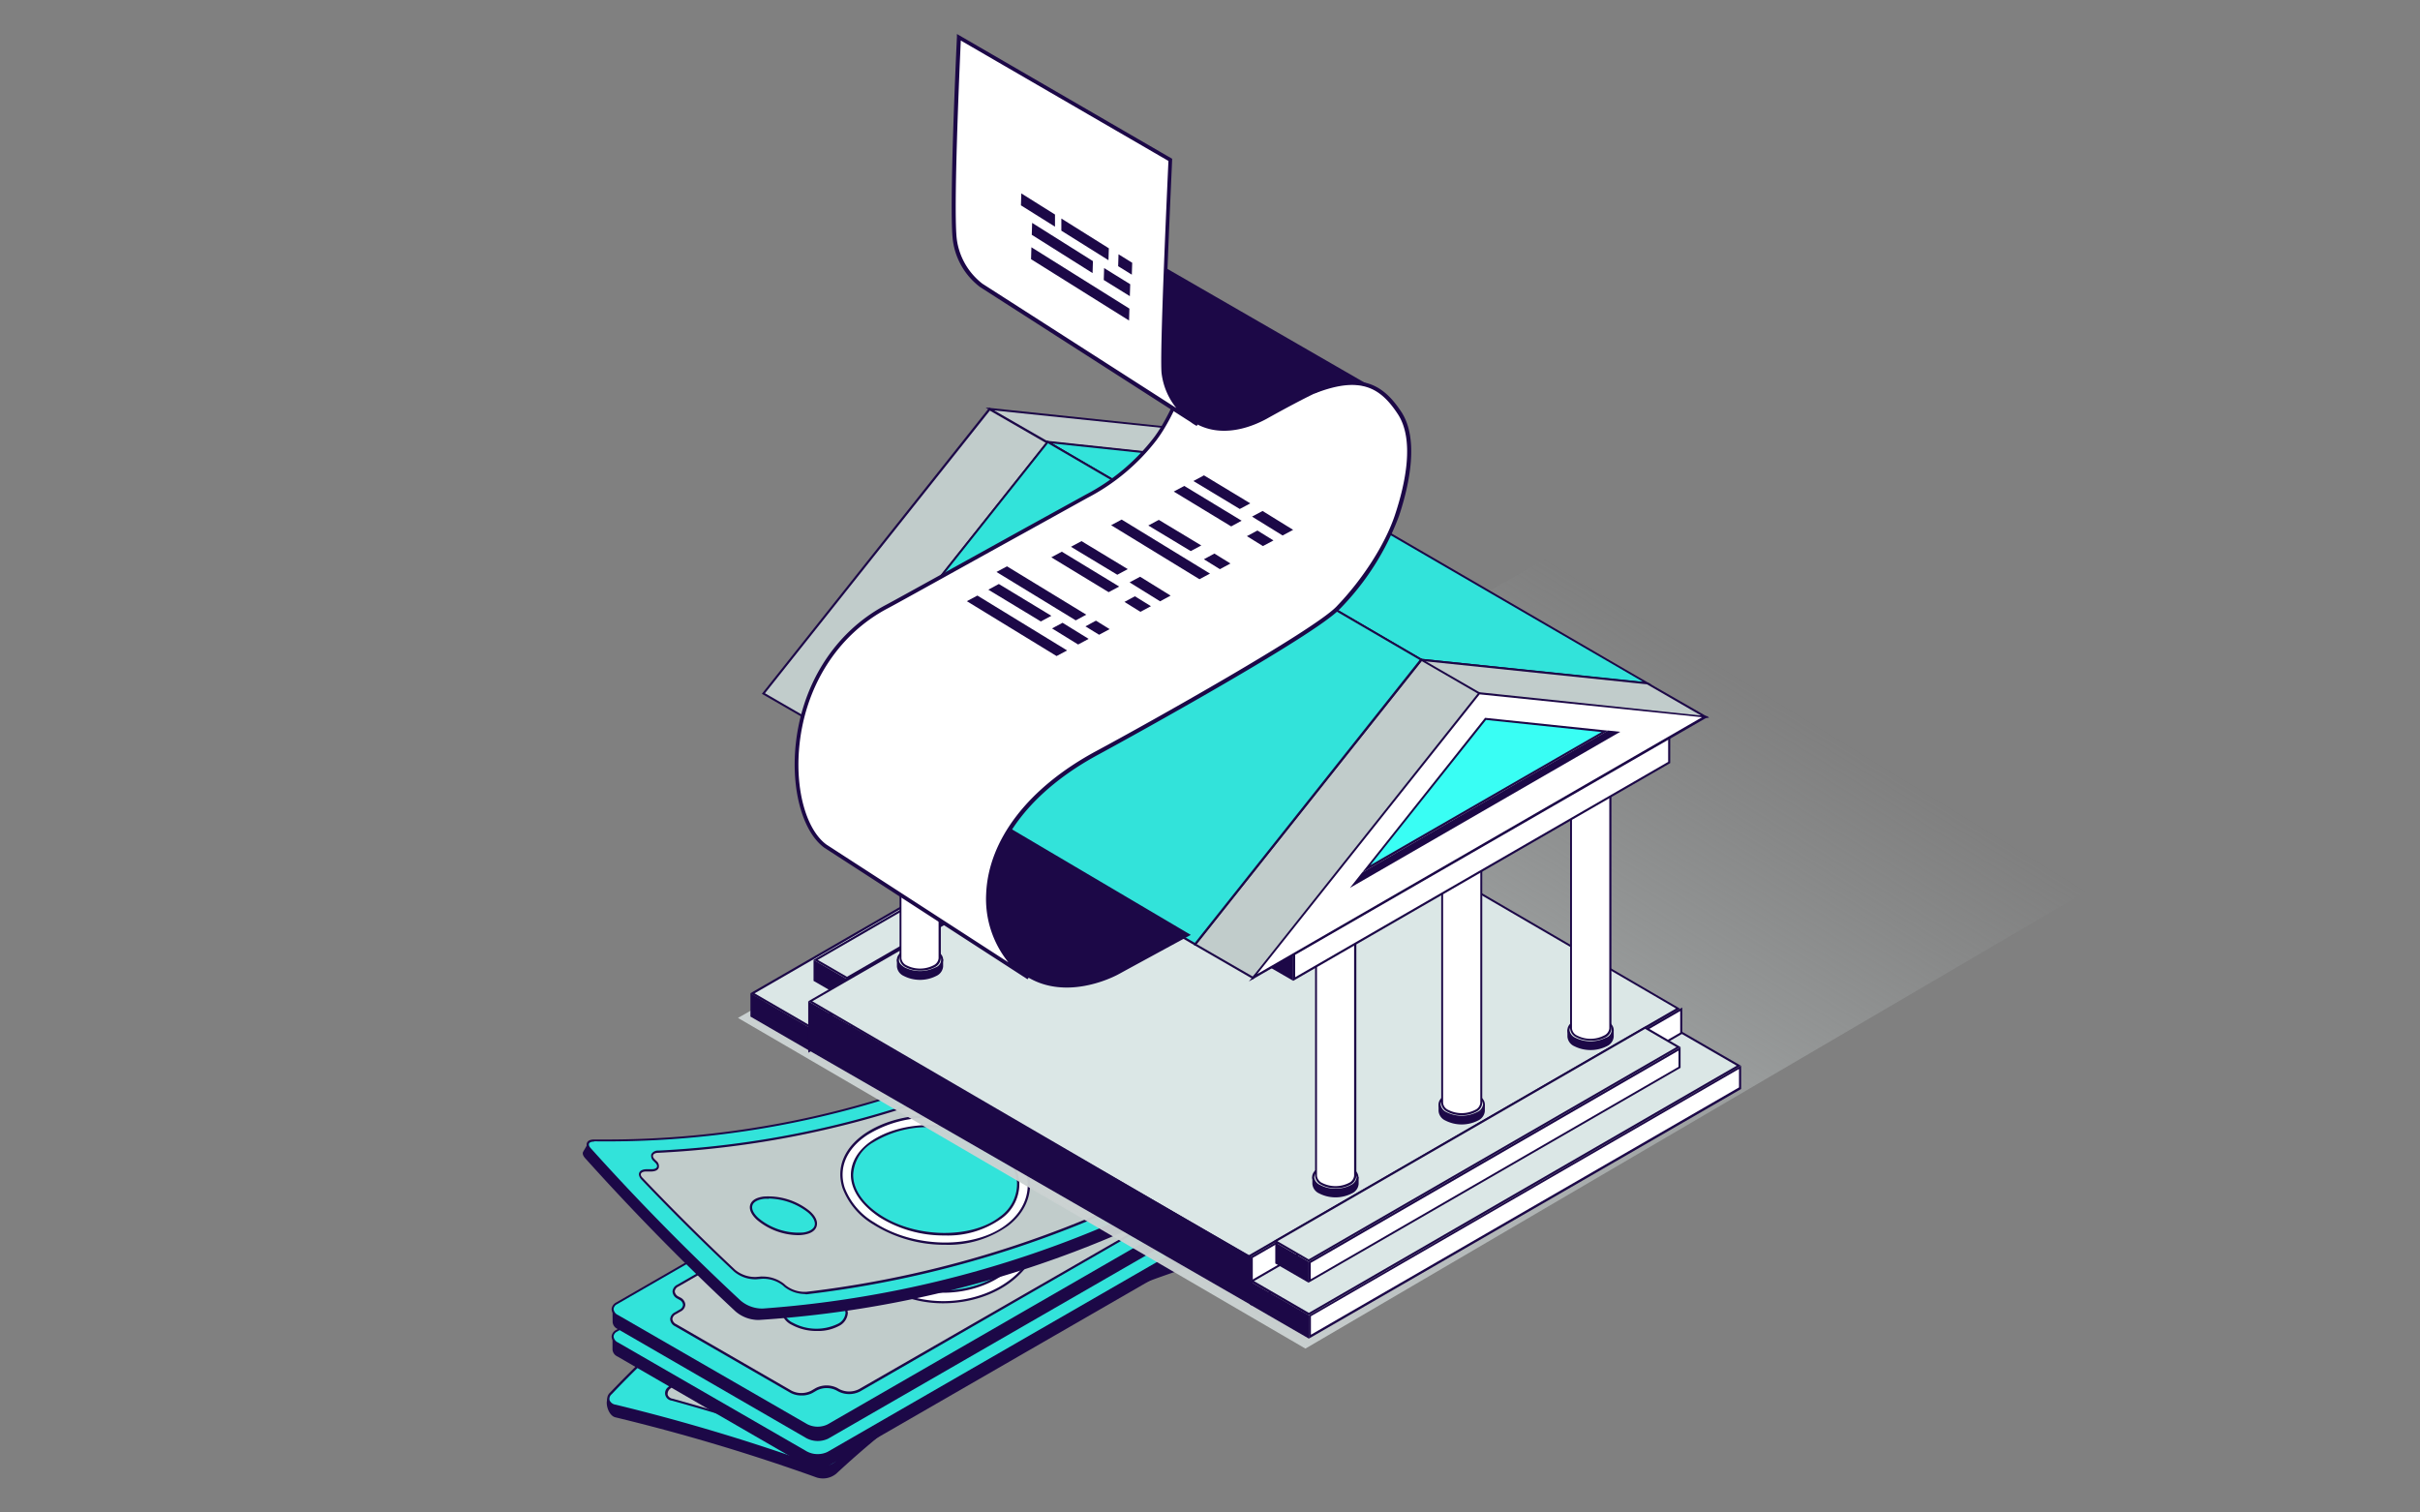 <svg xmlns="http://www.w3.org/2000/svg" viewBox="0 0 400 250"><rect x="0" y="0" width="400" height="250" fill="#808080" stroke="none"/><defs><linearGradient id="a" x1="197.37" x2="269.32" y1="218.02" y2="100.76" gradientUnits="userSpaceOnUse"><stop class="stopColorcccfd3 svgShape" offset="0" stop-color="#ccd3d3"></stop><stop class="stopColorb2b1b8 svgShape" offset="1" stop-color="#b1b8b8" stop-opacity="0"></stop></linearGradient></defs><g class="color000000 svgShape" data-name="Layer 1"><path fill="#1c0847" d="M209.14 206a155.46 155.46 0 0 0-70.92 37.59 3.46 3.46 0 0 1-3.22.63 321.53 321.53 0 0 0-33.29-9.95c-1.18-.28-1.87-2.61-1.08-3.43 20-21.16 45.92-36.06 74.81-45.4a5.8 5.8 0 0 1 4 .43c10.8 6 21.11 10.63 30.31 16.91.93.63.46 2.97-.61 3.22Z" class="color383838 svgShape"></path><path fill="#32e3da" d="M209.14 204.07a155.57 155.57 0 0 0-70.92 37.6 3.43 3.43 0 0 1-3.22.62 326.55 326.55 0 0 0-33.29-9.94c-1.18-.28-1.53-1.2-.73-2a177.74 177.74 0 0 1 74.46-46.8 5.8 5.8 0 0 1 4 .43c10.8 6 20.77 12.27 30 18.55.91.6.77 1.3-.3 1.54Z" class="color969a9f svgShape"></path><path fill="#1c0847" d="M136 242.64a3.16 3.16 0 0 1-1.07-.17 324.61 324.61 0 0 0-33.26-9.94 1.62 1.62 0 0 1-1.27-1 1.39 1.39 0 0 1 .44-1.35 178.24 178.24 0 0 1 74.54-46.85 6 6 0 0 1 4.17.45c10.22 5.7 20.31 11.94 30 18.55.51.35.75.75.68 1.12s-.44.66-1 .8a155.28 155.28 0 0 0-70.83 37.55 3.6 3.6 0 0 1-2.4.84Zm40.79-59.12a4.28 4.28 0 0 0-1.29.18 178 178 0 0 0-74.39 46.75 1 1 0 0 0-.35 1 1.26 1.26 0 0 0 1 .73 323.67 323.67 0 0 1 33.3 10 3.25 3.25 0 0 0 3-.59 155.77 155.77 0 0 1 71-37.64c.44-.1.71-.28.76-.5s-.15-.48-.52-.74c-9.67-6.6-19.75-12.84-30-18.54a5.6 5.6 0 0 0-2.51-.65Z" class="color383838 svgShape"></path><path fill="#c1cccb" d="m198.46 203.12.27.17c.86.56.72 1.24-.31 1.55a156.83 156.83 0 0 0-57.27 31 3.42 3.42 0 0 1-3.14.57l-.18-.07a3.37 3.37 0 0 0-3.15.6 3.42 3.42 0 0 1-3.13.65q-9.73-3.39-20.38-6.35a1.05 1.05 0 0 1-.51-1.93c.78-.78.57-1.64-.51-1.94l-.31-.08c-1.07-.29-1.31-1.16-.51-1.94A176.19 176.19 0 0 1 169.05 188a5.22 5.22 0 0 1 3.75.22l.34.18a5.38 5.38 0 0 0 3.73.26l.89-.29a5.24 5.24 0 0 1 3.74.34c6.45 3.64 12.59 7.36 18.44 11.11.88.57.73 1.25-.3 1.53l-.88.25c-1.03.28-1.16.97-.3 1.52Z" class="colorc1c8cc svgShape"></path><path fill="#1c0847" d="M132.42 238a3.08 3.08 0 0 1-1-.15c-6.66-2.32-13.52-4.45-20.37-6.34a1.24 1.24 0 0 1-.59-2.25 1.09 1.09 0 0 0 .42-1 1 1 0 0 0-.82-.64l-.31-.09a1.23 1.23 0 0 1-.59-2.25A175.21 175.21 0 0 1 169 187.8a5.5 5.5 0 0 1 3.91.23l.34.18a5.24 5.24 0 0 0 3.58.26l.89-.3a5.53 5.53 0 0 1 3.9.35c6.19 3.48 12.38 7.26 18.38 11.13.65.41.69.82.66 1-.06.37-.42.67-1 .83l-.88.25c-.43.13-.7.33-.73.55s.15.44.48.65l.27.17c.47.3.7.66.65 1s-.41.69-1 .87a157.71 157.71 0 0 0-57.21 31 3.61 3.61 0 0 1-3.33.61l-.18-.08a3.19 3.19 0 0 0-2.95.57 3.59 3.59 0 0 1-2.36.93Zm38.18-50.08a4.61 4.61 0 0 0-1.49.23 174.86 174.86 0 0 0-59.66 37.39 1 1 0 0 0-.4 1 1 1 0 0 0 .83.66l.31.08a1.25 1.25 0 0 1 .59 2.26 1.1 1.1 0 0 0-.42 1 1 1 0 0 0 .82.65c6.86 1.9 13.72 4 20.4 6.36a3.25 3.25 0 0 0 2.93-.61l.17.09-.12-.14a3.55 3.55 0 0 1 3.34-.64l.18.08a3.25 3.25 0 0 0 2.94-.54 158.1 158.1 0 0 1 57.35-31.08c.44-.13.7-.34.74-.56s-.15-.44-.48-.65l-.27-.17c-.47-.3-.7-.66-.65-1s.41-.69 1-.86l.89-.25c.43-.12.7-.32.74-.53s-.15-.44-.49-.66c-6-3.86-12.22-7.6-18.43-11.11a5.17 5.17 0 0 0-3.59-.33l-.89.3a5.57 5.57 0 0 1-3.88-.27l-.34-.18a4.68 4.68 0 0 0-2.12-.52Z" class="color383838 svgShape"></path><path fill="#fff" d="M139.08 217c-2.33-3-2.3-6.91.37-10.27 4.3-5.49 14.2-7.6 21.55-5a11.55 11.55 0 0 1 6.24 4.51c1.88 3.05 1.19 6.55-1.56 9.55-4.5 4.8-12.89 7.22-20 5.31a12.09 12.09 0 0 1-6.6-4.1Z" class="colorffffff svgShape"></path><path fill="#1c0847" d="M150.78 222a19.94 19.94 0 0 1-5.18-.66 12.34 12.34 0 0 1-6.67-4.16c-2.43-3.14-2.28-7.17.38-10.51 4.24-5.41 14.21-7.73 21.76-5.06a11.76 11.76 0 0 1 6.33 4.59c1.89 3.07 1.31 6.63-1.58 9.78-3.58 3.76-9.37 6.02-15.04 6.02Zm3.46-21.13c-5.81 0-11.66 2.24-14.64 6-2.55 3.2-2.69 7.05-.37 10.05a12 12 0 0 0 6.47 4c6.91 1.85 15.25-.36 19.84-5.26 2.77-3 3.33-6.41 1.54-9.32a11.31 11.31 0 0 0-6.14-4.43 20 20 0 0 0-6.7-1.09Z" class="color383838 svgShape"></path><path fill="#32e3da" d="M160.26 203.14c6.57 2.29 8.1 7.46 4.14 11.73s-11.8 6.43-18.2 4.69-9.11-7.13-5.3-11.94 12.8-6.77 19.36-4.48Z" class="color969a9f svgShape"></path><path fill="#1c0847" d="M150.91 220.35a17.91 17.91 0 0 1-4.76-.61c-3.51-1-6-3-6.87-5.61a7 7 0 0 1 1.47-6.63c3.8-4.83 12.76-6.91 19.57-4.53 3.43 1.19 5.65 3.21 6.27 5.68.52 2.11-.2 4.36-2.05 6.35-3.14 3.37-8.47 5.35-13.63 5.35Zm3.41-18c-5.26 0-10.64 2-13.27 5.35a6.62 6.62 0 0 0-1.41 6.28c.82 2.49 3.23 4.45 6.6 5.37 6.23 1.69 14-.3 18-4.64 1.75-1.89 2.45-4 1.95-6-.58-2.34-2.72-4.27-6-5.42a17.83 17.83 0 0 0-5.87-.91Z" class="color383838 svgShape"></path><path fill="#32e3da" d="M129.94 226.83c-2.28-.8-2.75-2.66-.95-4.13a8.42 8.42 0 0 1 7.44-1.07c2.27.86 2.59 2.68.81 4.08a8.56 8.56 0 0 1-7.3 1.12Z" class="color969a9f svgShape"></path><path fill="#1c0847" d="M132.36 227.39a7.41 7.41 0 0 1-2.48-.39 2.93 2.93 0 0 1-2.15-2.05 2.56 2.56 0 0 1 1.14-2.39 8.52 8.52 0 0 1 7.63-1.1 2.83 2.83 0 0 1 2.05 2 2.57 2.57 0 0 1-1.19 2.35 8.39 8.39 0 0 1-5 1.58Zm-2.36-.74a8.28 8.28 0 0 0 7.12-1.09 2.24 2.24 0 0 0 1.06-2c-.11-.72-.76-1.34-1.82-1.74a8.22 8.22 0 0 0-7.25 1 2.22 2.22 0 0 0-1 2 2.6 2.6 0 0 0 1.9 1.77Z" class="color383838 svgShape"></path><path fill="#32e3da" d="M171.88 201.06c-2.15-1.12-2.19-2.81 0-3.71a10.45 10.45 0 0 1 7.94.56c2.14 1.2 2 2.8-.16 3.64a10.75 10.75 0 0 1-7.78-.49Z" class="color969a9f svgShape"></path><path fill="#1c0847" d="M176.52 202.26a10.67 10.67 0 0 1-4.72-1c-1.16-.6-1.77-1.38-1.73-2.18s.66-1.43 1.77-1.88a10.59 10.59 0 0 1 8.1.58c1.11.62 1.69 1.39 1.64 2.16s-.7 1.39-1.82 1.82a9.18 9.18 0 0 1-3.24.5Zm-1.47-5.26a8.34 8.34 0 0 0-3.07.52c-1 .39-1.51.94-1.54 1.55s.53 1.3 1.53 1.82a10.62 10.62 0 0 0 7.65.49c1-.38 1.54-.91 1.58-1.5s-.47-1.26-1.45-1.8a10.09 10.09 0 0 0-4.7-1.08Z" class="color383838 svgShape"></path><path fill="#1c0847" d="m101.24 220.84 4.88-.11v1.19l68.5-39.48a4 4 0 0 1 3.6.09l27.26 15.76-.28-.3 5.05-.66v2.1a1.12 1.12 0 0 1-.68 1l-72.71 41.92a4 4 0 0 1-3.6-.09l-31.21-18.05a1.37 1.37 0 0 1-.81-1.13Z" class="color383838 svgShape"></path><path fill="#32e3da" d="m101.92 219.94 72.7-41.94a4 4 0 0 1 3.61.08l31.2 18c1 .6 1.11 1.54.15 2.08l-72.71 41.92a4 4 0 0 1-3.6-.09l-31.21-18c-1.06-.57-1.06-1.5-.14-2.05Z" class="color969a9f svgShape"></path><path fill="#1c0847" d="M135.22 240.74a4.12 4.12 0 0 1-2-.51l-31.21-18a1.61 1.61 0 0 1-.92-1.3 1.35 1.35 0 0 1 .77-1.11l72.7-41.91a4.18 4.18 0 0 1 3.8.08L209.52 196a1.58 1.58 0 0 1 .92 1.29 1.31 1.31 0 0 1-.77 1.12L137 240.32a3.54 3.54 0 0 1-1.78.42Zm41.07-62.91a3.32 3.32 0 0 0-1.58.36L102 220.1a1 1 0 0 0-.58.8 1.22 1.22 0 0 0 .73 1l31.2 18a3.79 3.79 0 0 0 3.42.09l72.71-41.91a1 1 0 0 0 .58-.79 1.24 1.24 0 0 0-.74-1l-31.2-18a3.77 3.77 0 0 0-1.83-.46Z" class="color383838 svgShape"></path><path fill="#c1cccb" d="m112.36 219.17-.29-.17c-.95-.55-1-1.43 0-2l58.47-33.7a3.81 3.81 0 0 1 3.45 0l.17.11a3.76 3.76 0 0 0 3.44 0h.05a3.81 3.81 0 0 1 3.42 0l19.16 11.08c.95.55 1 1.43 0 2-.93.54-.92 1.42 0 2l.28.16c1 .54 1 1.43 0 2l-58.49 33.72a3.8 3.8 0 0 1-3.4 0l-.33-.19a3.77 3.77 0 0 0-3.4 0l-.76.43a3.78 3.78 0 0 1-3.42 0l-19.06-11c-1-.55-1-1.43-.06-2l.78-.45c.96-.56.94-1.44-.01-1.99Z" class="colorc1c8cc svgShape"></path><path fill="#1c0847" d="M132.5 235.2a3.89 3.89 0 0 1-1.85-.44l-19.06-11a1.4 1.4 0 0 1-.82-1.17 1.34 1.34 0 0 1 .76-1.12l.79-.46a1 1 0 0 0 .58-.8 1.08 1.08 0 0 0-.63-.84l-.29-.17a1.4 1.4 0 0 1-.82-1.17 1.35 1.35 0 0 1 .78-1.13l58.47-33.7a4 4 0 0 1 3.63 0l.18.11a3.55 3.55 0 0 0 3.25 0h.05a4 4 0 0 1 3.6 0l19.16 11.08a1.39 1.39 0 0 1 .82 1.16 1.35 1.35 0 0 1-.78 1.13c-.42.25-.63.54-.63.83a1.05 1.05 0 0 0 .63.84l.28.16a1.43 1.43 0 0 1 .83 1.16 1.36 1.36 0 0 1-.79 1.14l-58.49 33.72a4 4 0 0 1-3.58 0l-.33-.19a3.56 3.56 0 0 0-3.21 0l-.76.44a3.65 3.65 0 0 1-1.77.42Zm39.69-52.09a3.17 3.17 0 0 0-1.59.38l-58.47 33.7a1 1 0 0 0-.6.8 1.08 1.08 0 0 0 .63.85l.3.17a1.44 1.44 0 0 1 .82 1.16 1.34 1.34 0 0 1-.77 1.13l-.79.46a1 1 0 0 0-.58.79 1.07 1.07 0 0 0 .64.85l19.06 11a3.59 3.59 0 0 0 3.24 0l.76-.44a3.93 3.93 0 0 1 3.58 0l.33.19a3.58 3.58 0 0 0 3.22 0l58.48-33.71a1 1 0 0 0 .6-.81 1.05 1.05 0 0 0-.63-.84l-.28-.16a1.42 1.42 0 0 1-.83-1.17 1.36 1.36 0 0 1 .79-1.13c.41-.25.63-.53.63-.83s-.23-.6-.64-.84l-19.16-11.07a3.52 3.52 0 0 0-3.22 0h-.05a4 4 0 0 1-3.64 0l-.17-.11a3.34 3.34 0 0 0-1.66-.37Z" class="color383838 svgShape"></path><path fill="#fff" d="M170.38 203.29a9.27 9.27 0 0 1-1.17 10.87c-4.44 5.34-13.5 7.16-20.62 4.16a12.67 12.67 0 0 1-6.23-5.22 9.27 9.27 0 0 1 1.16-10.87c4.45-5.33 13.5-7.16 20.62-4.16a12.75 12.75 0 0 1 6.24 5.22Z" class="colorffffff svgShape"></path><path fill="#1c0847" d="M155.93 220a19.05 19.05 0 0 1-7.41-1.46 12.78 12.78 0 0 1-6.32-5.29 9.45 9.45 0 0 1 1.18-11.09c4.49-5.39 13.64-7.24 20.83-4.21a12.87 12.87 0 0 1 6.33 5.3 9.46 9.46 0 0 1-1.18 11.08c-3.04 3.59-8.19 5.67-13.43 5.67Zm.87-23.13c-5.13 0-10.17 2-13.13 5.53a9.1 9.1 0 0 0-1.15 10.6 12.53 12.53 0 0 0 6.15 5.14c7 3 16 1.17 20.4-4.11a9.07 9.07 0 0 0 1.14-10.65 12.46 12.46 0 0 0-6.14-5.14 18.77 18.77 0 0 0-7.27-1.42Z" class="color383838 svgShape"></path><path fill="#32e3da" d="M149.26 216.74c-6.36-2.69-8.34-8.69-4.41-13.41s12.26-6.35 18.62-3.67 8.34 8.69 4.42 13.4-12.26 6.37-18.63 3.68Z" class="color969a9f svgShape"></path><path fill="#1c0847" d="M155.87 218.21a17.28 17.28 0 0 1-6.68-1.3c-3.34-1.41-5.65-3.83-6.34-6.64a8 8 0 0 1 1.85-7.06c4-4.76 12.42-6.43 18.84-3.72 3.35 1.41 5.66 3.83 6.34 6.64a8 8 0 0 1-1.84 7.05c-2.69 3.22-7.41 5.03-12.17 5.03Zm1-19.65c-4.64 0-9.25 1.76-11.86 4.89a7.59 7.59 0 0 0-1.77 6.73c.65 2.69 2.88 5 6.12 6.38 6.28 2.66 14.53 1 18.41-3.62a7.57 7.57 0 0 0 1.77-6.72c-.66-2.69-2.89-5-6.12-6.39a17 17 0 0 0-6.57-1.27Z" class="color383838 svgShape"></path><path fill="#32e3da" d="M180.73 194.69c2.16 1.26 2.3 3.21.31 4.36a8.39 8.39 0 0 1-7.54-.19c-2.18-1.25-2.31-3.2-.32-4.35a8.38 8.38 0 0 1 7.55.18Z" class="color969a9f svgShape"></path><path fill="#1c0847" d="M177.56 200a8.49 8.49 0 0 1-4.16-1 3.11 3.11 0 0 1-1.82-2.5 2.6 2.6 0 0 1 1.51-2.18 8.57 8.57 0 0 1 7.73.19 3.11 3.11 0 0 1 1.81 2.51 2.57 2.57 0 0 1-1.5 2.17 7.27 7.27 0 0 1-3.57.81Zm-.9-6.16a6.86 6.86 0 0 0-3.38.79 2.23 2.23 0 0 0-1.32 1.85 2.76 2.76 0 0 0 1.63 2.18 8.2 8.2 0 0 0 7.36.19 2.25 2.25 0 0 0 1.31-1.85 2.75 2.75 0 0 0-1.63-2.18 8.11 8.11 0 0 0-3.97-.94Z" class="color383838 svgShape"></path><path fill="#32e3da" d="M138.23 219.2c2.16 1.25 2.31 3.2.31 4.34a8.3 8.3 0 0 1-7.54-.18c-2.18-1.25-2.31-3.21-.31-4.36a8.33 8.33 0 0 1 7.54.2Z" class="color969a9f svgShape"></path><path fill="#1c0847" d="M135.06 224.54a8.49 8.49 0 0 1-4.16-1 3.11 3.11 0 0 1-1.82-2.51 2.6 2.6 0 0 1 1.51-2.17 8.6 8.6 0 0 1 7.74.19 3.13 3.13 0 0 1 1.81 2.51 2.6 2.6 0 0 1-1.51 2.17 7.25 7.25 0 0 1-3.57.81Zm-.91-6.16a6.93 6.93 0 0 0-3.37.78 2.25 2.25 0 0 0-1.32 1.85 2.76 2.76 0 0 0 1.63 2.19 8.15 8.15 0 0 0 7.35.18 2.22 2.22 0 0 0 1.32-1.84 2.75 2.75 0 0 0-1.62-2.18 8.16 8.16 0 0 0-3.99-.98Z" class="color383838 svgShape"></path><path fill="#1c0847" d="m101.24 216.31 4.88-.11v1.19l68.5-39.49a4 4 0 0 1 3.6.1l27.26 15.76-.28-.3 5.05-.66v2.1a1.12 1.12 0 0 1-.68 1l-72.69 41.9a4 4 0 0 1-3.6-.09l-31.21-18.05a1.37 1.37 0 0 1-.81-1.13Z" class="color383838 svgShape"></path><path fill="#32e3da" d="m101.92 215.41 72.7-41.91a4 4 0 0 1 3.61.09l31.2 18c1 .6 1.11 1.54.15 2.08l-72.71 41.92a4 4 0 0 1-3.6-.09l-31.21-18c-1.06-.61-1.06-1.5-.14-2.09Z" class="color969a9f svgShape"></path><path fill="#1c0847" d="M135.22 236.21a4.12 4.12 0 0 1-2-.51l-31.21-18a1.61 1.61 0 0 1-.92-1.3 1.38 1.38 0 0 1 .77-1.12l72.7-41.91a4.21 4.21 0 0 1 3.8.09l31.2 18.05a1.57 1.57 0 0 1 .92 1.29 1.32 1.32 0 0 1-.77 1.12L137 235.79a3.54 3.54 0 0 1-1.78.42Zm41.06-62.91a3.28 3.28 0 0 0-1.57.36L102 215.57a1 1 0 0 0-.58.79 1.22 1.22 0 0 0 .73 1l31.2 18a3.76 3.76 0 0 0 3.42.09l72.71-41.91a1 1 0 0 0 .58-.79 1.24 1.24 0 0 0-.74-1l-31.2-18a3.78 3.78 0 0 0-1.84-.45Z" class="color383838 svgShape"></path><path fill="#c1cccb" d="m112.36 214.64-.29-.17c-.95-.55-1-1.43 0-2l58.47-33.7a3.81 3.81 0 0 1 3.45 0l.17.11a3.76 3.76 0 0 0 3.44 0h.05a3.78 3.78 0 0 1 3.42 0L200.19 190c.95.55 1 1.43 0 2-.93.54-.92 1.42 0 2l.28.16c1 .54 1 1.43 0 2l-58.49 33.72a3.8 3.8 0 0 1-3.4 0l-.33-.19a3.8 3.8 0 0 0-3.4 0l-.76.44a3.78 3.78 0 0 1-3.42 0l-19.06-11c-1-.55-1-1.43-.06-2l.78-.45c1-.61.98-1.49.03-2.04Z" class="colorc1c8cc svgShape"></path><path fill="#1c0847" d="M132.5 230.66a3.75 3.75 0 0 1-1.85-.44l-19.06-11a1.41 1.41 0 0 1-.82-1.17 1.34 1.34 0 0 1 .76-1.12l.79-.46a1 1 0 0 0 .58-.8 1.07 1.07 0 0 0-.63-.84l-.29-.17a1.41 1.41 0 0 1-.82-1.17 1.34 1.34 0 0 1 .78-1.13l58.47-33.7a4 4 0 0 1 3.63 0l.18.11a3.55 3.55 0 0 0 3.25 0h.05a4 4 0 0 1 3.6 0l19.16 11.07a1.41 1.41 0 0 1 .82 1.17 1.35 1.35 0 0 1-.78 1.13c-.42.25-.63.53-.63.83a1.05 1.05 0 0 0 .63.84l.28.16a1.41 1.41 0 0 1 .83 1.16 1.36 1.36 0 0 1-.79 1.14L142.15 230a3.93 3.93 0 0 1-3.58 0l-.33-.18a3.56 3.56 0 0 0-3.21 0l-.76.44a3.76 3.76 0 0 1-1.77.4Zm39.69-52.08a3.17 3.17 0 0 0-1.59.38l-58.47 33.7a1 1 0 0 0-.6.8 1.08 1.08 0 0 0 .63.85l.3.16a1.45 1.45 0 0 1 .82 1.17 1.34 1.34 0 0 1-.77 1.13l-.79.46a1 1 0 0 0-.58.79 1.07 1.07 0 0 0 .64.85l19.06 11a3.59 3.59 0 0 0 3.24 0l.76-.44a3.93 3.93 0 0 1 3.58 0l.33.19a3.61 3.61 0 0 0 3.22 0L200.45 196a1 1 0 0 0 .6-.81 1.05 1.05 0 0 0-.63-.84l-.28-.16a1.42 1.42 0 0 1-.83-1.17 1.36 1.36 0 0 1 .79-1.13c.41-.25.63-.53.63-.83a1.06 1.06 0 0 0-.64-.84l-19.16-11.07a3.52 3.52 0 0 0-3.22 0h-.05a4 4 0 0 1-3.64 0l-.17-.11a3.34 3.34 0 0 0-1.66-.46Z" class="color383838 svgShape"></path><path fill="#fff" d="M170.38 198.76a9.27 9.27 0 0 1-1.17 10.87c-4.44 5.34-13.5 7.16-20.62 4.16a12.67 12.67 0 0 1-6.23-5.22 9.27 9.27 0 0 1 1.16-10.87c4.45-5.33 13.5-7.16 20.62-4.16a12.75 12.75 0 0 1 6.24 5.22Z" class="colorffffff svgShape"></path><path fill="#1c0847" d="M155.93 215.42a19.05 19.05 0 0 1-7.41-1.46 12.88 12.88 0 0 1-6.32-5.29 9.45 9.45 0 0 1 1.18-11.09c4.49-5.39 13.64-7.24 20.83-4.21a12.87 12.87 0 0 1 6.33 5.3 9.46 9.46 0 0 1-1.18 11.08c-3.04 3.64-8.19 5.67-13.43 5.67Zm.87-23.13c-5.13 0-10.17 2-13.13 5.53a9.1 9.1 0 0 0-1.15 10.66 12.58 12.58 0 0 0 6.15 5.14c7 3 16 1.17 20.4-4.11a9.08 9.08 0 0 0 1.14-10.66 12.44 12.44 0 0 0-6.14-5.13 18.77 18.77 0 0 0-7.27-1.43Z" class="color383838 svgShape"></path><path fill="#32e3da" d="M149.26 212.21c-6.36-2.69-8.34-8.69-4.41-13.41s12.26-6.36 18.62-3.67 8.34 8.68 4.42 13.4-12.26 6.36-18.63 3.68Z" class="color969a9f svgShape"></path><path fill="#1c0847" d="M155.87 213.68a17.28 17.28 0 0 1-6.68-1.3c-3.34-1.41-5.65-3.83-6.34-6.64a8 8 0 0 1 1.85-7.06c4-4.76 12.42-6.43 18.84-3.73 3.35 1.42 5.66 3.84 6.34 6.65a8 8 0 0 1-1.84 7.05c-2.69 3.22-7.41 5.03-12.17 5.03Zm1-19.65c-4.64 0-9.25 1.76-11.86 4.89a7.59 7.59 0 0 0-1.77 6.73c.65 2.69 2.88 5 6.12 6.38 6.28 2.65 14.53 1 18.41-3.62a7.57 7.57 0 0 0 1.77-6.72c-.66-2.69-2.89-5-6.12-6.39a17 17 0 0 0-6.57-1.3Z" class="color383838 svgShape"></path><path fill="#32e3da" d="M180.73 190.16c2.16 1.26 2.3 3.21.31 4.36a8.39 8.39 0 0 1-7.54-.19c-2.18-1.26-2.31-3.21-.32-4.35a8.38 8.38 0 0 1 7.55.18Z" class="color969a9f svgShape"></path><path fill="#1c0847" d="M177.56 195.51a8.49 8.49 0 0 1-4.16-1 3.13 3.13 0 0 1-1.82-2.5 2.6 2.6 0 0 1 1.51-2.18 8.57 8.57 0 0 1 7.73.19 3.13 3.13 0 0 1 1.81 2.51 2.59 2.59 0 0 1-1.5 2.17 7.27 7.27 0 0 1-3.57.81Zm-.9-6.16a6.86 6.86 0 0 0-3.38.79A2.23 2.23 0 0 0 172 192a2.76 2.76 0 0 0 1.63 2.18 8.18 8.18 0 0 0 7.35.19 2.25 2.25 0 0 0 1.32-1.85 2.75 2.75 0 0 0-1.63-2.18 8.11 8.11 0 0 0-4.01-.99Z" class="color383838 svgShape"></path><path fill="#32e3da" d="M138.23 214.67c2.16 1.25 2.31 3.2.31 4.34a8.3 8.3 0 0 1-7.54-.18c-2.18-1.26-2.31-3.21-.31-4.36a8.33 8.33 0 0 1 7.54.2Z" class="color969a9f svgShape"></path><path fill="#1c0847" d="M135.06 220a8.49 8.49 0 0 1-4.16-1 3.13 3.13 0 0 1-1.82-2.51 2.6 2.6 0 0 1 1.51-2.17 8.6 8.6 0 0 1 7.74.19 3.13 3.13 0 0 1 1.81 2.51 2.6 2.6 0 0 1-1.51 2.17 7.27 7.27 0 0 1-3.57.81Zm-.91-6.16a6.93 6.93 0 0 0-3.37.78 2.25 2.25 0 0 0-1.32 1.85 2.76 2.76 0 0 0 1.63 2.19 8.15 8.15 0 0 0 7.35.18 2.23 2.23 0 0 0 1.32-1.84 2.75 2.75 0 0 0-1.62-2.18 8.19 8.19 0 0 0-3.99-.97Z" class="color383838 svgShape"></path><path fill="#1c0847" d="M97.24 188.86q2.31 1 4.63 1.87l-.45.83a158.07 158.07 0 0 0 74.28-18.45 3.58 3.58 0 0 1 3.34.2c8.1 5.35 16.85 10.6 26.26 15.63l-.28-.3q2.58-.42 5.16-.92l.09 2.17a1.17 1.17 0 0 1-.66 1.05 179.2 179.2 0 0 1-84.2 27.24 5.85 5.85 0 0 1-3.82-1.4c-9.11-8.48-17.37-17-24.86-25.33-.4-.44-.49-.83-.33-1.09.28-.5.6-1 .84-1.5Z" class="color383838 svgShape"></path><path fill="#32e3da" d="M98.22 188.54a155.61 155.61 0 0 0 77.78-19.7 3.46 3.46 0 0 1 3.27.16 324.4 324.4 0 0 0 30 17.56c1.08.55 1.2 1.53.23 2.14a177.75 177.75 0 0 1-83.44 27.8 5.79 5.79 0 0 1-3.8-1.37A396.751 396.751 0 0 1 97.56 190c-.74-.83-.44-1.48.66-1.46Z" class="color969a9f svgShape"></path><path fill="#1c0847" d="M125.84 216.7a6.07 6.07 0 0 1-3.69-1.44c-8.57-8-16.89-16.42-24.73-25.14-.41-.46-.55-.9-.39-1.25s.58-.53 1.2-.52h1.69a155.31 155.31 0 0 0 76-19.68 3.61 3.61 0 0 1 3.47.16 323.64 323.64 0 0 0 30 17.55 1.61 1.61 0 0 1 1 1.27 1.38 1.38 0 0 1-.75 1.2 178.29 178.29 0 0 1-83.52 27.83Zm-27.66-28c-.42 0-.72.11-.81.31s0 .51.33.84c7.83 8.71 16.15 17.16 24.71 25.12a5.52 5.52 0 0 0 3.66 1.32 177.83 177.83 0 0 0 83.35-27.77 1 1 0 0 0 .57-.86 1.23 1.23 0 0 0-.79-1 328.09 328.09 0 0 1-30-17.57 3.27 3.27 0 0 0-3.08-.16 155.51 155.51 0 0 1-77.91 19.72Z" class="color383838 svgShape"></path><path fill="#c1cccb" d="m108.37 192-.22-.22c-.71-.75-.41-1.38.66-1.43a157 157 0 0 0 63-16.57 3.41 3.41 0 0 1 3.19.22l.16.11a3.31 3.31 0 0 0 3.2.16 3.4 3.4 0 0 1 3.19.12q8.67 5.6 18.29 11a1.06 1.06 0 0 1 0 2c-1 .57-1 1.46 0 2l.29.16a1.05 1.05 0 0 1 0 2 176.16 176.16 0 0 1-66.9 22.18 5.27 5.27 0 0 1-3.6-1.1l-.28-.26a5.41 5.41 0 0 0-3.56-1.14l-.94.08a5.27 5.27 0 0 1-3.55-1.22q-8.1-7.6-15.28-15.17c-.72-.76-.41-1.38.66-1.42h.92c1.19-.13 1.48-.77.77-1.5Z" class="colorc1c8cc svgShape"></path><path fill="#1c0847" d="M133 213.89a5.58 5.58 0 0 1-3.33-1.17l-.29-.26a5.25 5.25 0 0 0-3.42-1.09l-.93.08a5.43 5.43 0 0 1-3.7-1.27c-5.21-4.89-10.35-10-15.28-15.18-.53-.56-.47-1-.39-1.16.14-.35.56-.56 1.17-.58h.91c.45 0 .76-.15.84-.36s0-.46-.31-.75l-.22-.22a1.14 1.14 0 0 1-.39-1.15 1.24 1.24 0 0 1 1.18-.6 157.74 157.74 0 0 0 62.93-16.55 3.61 3.61 0 0 1 3.38.21l.16.11a3.19 3.19 0 0 0 3 .15 3.58 3.58 0 0 1 3.38.12c5.93 3.83 12.08 7.53 18.29 11a1.24 1.24 0 0 1 0 2.33 1.11 1.11 0 0 0-.65.87 1.07 1.07 0 0 0 .65.83l.28.16a1.4 1.4 0 0 1 .84 1.15 1.38 1.38 0 0 1-.81 1.17 175 175 0 0 1-67 22.21 2.75 2.75 0 0 1-.29-.05Zm-6.8-2.89a5.67 5.67 0 0 1 3.39 1.2l.29.26a5.06 5.06 0 0 0 3.44 1.06 174.83 174.83 0 0 0 66.83-22.16 1 1 0 0 0 .62-.85 1 1 0 0 0-.64-.82l-.29-.16a1.4 1.4 0 0 1-.83-1.15 1.38 1.38 0 0 1 .79-1.18c.43-.26.65-.56.64-.87a1 1 0 0 0-.64-.83c-6.21-3.46-12.37-7.17-18.3-11a3.22 3.22 0 0 0-3-.1l-.14-.14.09.17a3.54 3.54 0 0 1-3.4-.17l-.16-.12a3.25 3.25 0 0 0-3-.17 158.14 158.14 0 0 1-63.08 16.58c-.45 0-.76.16-.85.37s0 .46.31.75l.22.22a1.1 1.1 0 0 1 .39 1.15c-.14.36-.55.57-1.17.6h-.92c-.44 0-.75.14-.84.34s0 .46.32.76c4.93 5.18 10.07 10.28 15.26 15.16a5.15 5.15 0 0 0 3.42 1.17l.92-.08Z" class="color383838 svgShape"></path><path fill="#fff" d="M169.35 192.59c1.55 3.48.59 7.27-2.8 9.89-5.48 4.31-15.59 4-22.12-.25a11.52 11.52 0 0 1-5-5.87c-1.1-3.41.4-6.64 3.78-8.9 5.52-3.6 14.24-4 20.72-.41a12.17 12.17 0 0 1 5.42 5.54Z" class="colorffffff svgShape"></path><path fill="#1c0847" d="M156.23 205.75a22.18 22.18 0 0 1-11.91-3.37 11.77 11.77 0 0 1-5.06-6c-1.1-3.42.3-6.75 3.86-9.12 5.73-3.74 14.52-3.91 20.91-.41a12.39 12.39 0 0 1 5.5 5.62c1.61 3.63.51 7.51-2.87 10.12a17 17 0 0 1-10.43 3.16Zm-2.45-21a19.27 19.27 0 0 0-10.45 2.87c-3.41 2.26-4.76 5.43-3.71 8.69a11.35 11.35 0 0 0 4.91 5.76c6.58 4.3 16.61 4.43 21.9.27 3.23-2.51 4.29-6.21 2.75-9.68a12 12 0 0 0-5.33-5.44 21.17 21.17 0 0 0-10.07-2.47Z" class="color383838 svgShape"></path><path fill="#32e3da" d="M145.49 201c-5.85-3.79-6.11-9.17-1.25-12.38s13-3.44 18.8-.23 7.15 9.08 2.31 12.86-14.03 3.57-19.86-.25Z" class="color969a9f svgShape"></path><path fill="#1c0847" d="M156.12 204.21a20.12 20.12 0 0 1-10.73-3c-3-2-4.74-4.47-4.75-7 0-2.17 1.23-4.19 3.5-5.69 5.07-3.32 13.24-3.42 19-.24 3.18 1.76 5.12 4.34 5.34 7.09a7 7 0 0 1-3 6.08 15.29 15.29 0 0 1-9.36 2.76Zm-2.47-17.9a17.18 17.18 0 0 0-9.31 2.51 6.52 6.52 0 0 0-3.32 5.37c0 2.41 1.63 4.79 4.57 6.69 5.82 3.78 15 3.9 19.65.26a6.65 6.65 0 0 0 2.86-5.76c-.21-2.62-2.09-5.1-5.15-6.79a19.48 19.48 0 0 0-9.3-2.28Z" class="color383838 svgShape"></path><path fill="#32e3da" d="M180.55 185.22c2 1.32 2 3.24-.05 4.23a8.36 8.36 0 0 1-7.48-.72c-2-1.37-1.88-3.21.18-4.15a8.54 8.54 0 0 1 7.35.64Z" class="color969a9f svgShape"></path><path fill="#1c0847" d="M177.61 190.22a8.64 8.64 0 0 1-4.7-1.33 2.85 2.85 0 0 1-1.51-2.47 2.58 2.58 0 0 1 1.72-2 8.67 8.67 0 0 1 7.54.66 2.94 2.94 0 0 1 1.6 2.5 2.56 2.56 0 0 1-1.68 2.05 6.88 6.88 0 0 1-2.97.59Zm-1.51-6a6.89 6.89 0 0 0-2.82.54 2.22 2.22 0 0 0-1.5 1.7 2.5 2.5 0 0 0 1.34 2.13 8.3 8.3 0 0 0 7.3.71 2.21 2.21 0 0 0 1.46-1.74 2.58 2.58 0 0 0-1.43-2.17 8.23 8.23 0 0 0-4.35-1.18Z" class="color383838 svgShape"></path><path fill="#32e3da" d="M133.7 200.3c1.82 1.61 1.46 3.26-.91 3.6a10.38 10.38 0 0 1-7.57-2.43c-1.8-1.67-1.31-3.2 1-3.5a10.75 10.75 0 0 1 7.48 2.33Z" class="color969a9f svgShape"></path><path fill="#1c0847" d="M131.85 204.16a10.81 10.81 0 0 1-6.76-2.55c-.93-.87-1.32-1.75-1.08-2.49s1-1.18 2.2-1.34a10.92 10.92 0 0 1 7.61 2.38c1 .86 1.39 1.76 1.16 2.53s-1 1.23-2.16 1.4a6.15 6.15 0 0 1-.97.07Zm-4.78-6a5.39 5.39 0 0 0-.82 0c-1 .13-1.7.51-1.88 1.08s.15 1.33 1 2.1a10.33 10.33 0 0 0 7.42 2.38c1-.15 1.69-.56 1.86-1.14s-.2-1.39-1.05-2.13a10.83 10.83 0 0 0-6.53-2.34Z" class="color383838 svgShape"></path><path fill="url(#a)" d="m121.98 168.25 93.79 54.66 131.9-77.22-92.01-53.41-133.68 75.97z" style="mix-blend-mode:multiply"></path><path fill="#1c0847" d="m124.04 168.03 9.74 5.64v-3.84l-9.74-5.64v3.84z" class="color383838 svgShape"></path><path fill="#dbe7e6" d="m124.38 164.19 71.1-41.06 9.41 5.43-71.11 41.07-9.4-5.44z" class="colordbe1e7 svgShape"></path><path fill="#1c0847" d="m195.48 123.32 9.07 5.24-70.77 40.88-9.06-5.25 70.76-40.87Zm0-.39L124 164.19l9.74 5.64 71.45-41.27-9.75-5.63Z" class="color383838 svgShape"></path><path fill="#fff" d="m133.78 173.67 71.45-41.27v-3.84l-71.45 41.27v3.84z" class="colorffffff svgShape"></path><path fill="#1c0847" d="M133.61 174v-4.23h.09l71.7-41.42v4.24l-.08.05Zm.34-4v3.44l71.11-41.06v-3.46ZM134.47 162.13l5.52 3.19v-3.47l-5.52-3.19v3.47z" class="color383838 svgShape"></path><path fill="#dbe7e6" d="m134.81 158.66 61.13-35.3 5.18 3-61.13 35.29-5.18-2.99z" class="colordbe1e7 svgShape"></path><path fill="#1c0847" d="m195.94 123.56 4.84 2.8L140 161.45l-4.84-2.79 60.79-35.1Zm0-.39-61.47 35.49 5.52 3.18 61.47-35.48-5.52-3.19Z" class="color383838 svgShape"></path><path fill="#fff" d="m139.99 165.32 61.47-35.49v-3.47l-61.47 35.48v3.48z" class="colorffffff svgShape"></path><path fill="#1c0847" d="M139.82 165.61v-3.86l.08-.05 61.73-35.63v3.85l-.09.05Zm.34-3.67V165l61.13-35.29v-3.08Z" class="color383838 svgShape"></path><path fill="#dbe7e6" d="m133.92 165.5 71-41 72.45 42.23-71 41-72.45-42.23z" class="colordbe1e7 svgShape"></path><path fill="#1c0847" d="m204.92 124.7 72.11 42-70.66 40.8-72.11-42 70.66-40.8Zm0-.39-71.33 41.19 72.78 42.42 71.34-41.19-72.79-42.42Z" class="color383838 svgShape"></path><path fill="#1c0847" d="m206.72 215.67-73.13-42.12v-8.05l73.13 42.12v8.05zM155.89 159.75a1.9 1.9 0 0 1-1.12 1.56 5.91 5.91 0 0 1-5.4 0 1.9 1.9 0 0 1-1.12-1.56v-1.18h7.64Z" class="color383838 svgShape"></path><path fill="#dbe7e6" d="M152.07 160.68a5.37 5.37 0 0 1-2.62-.62 1.49 1.49 0 0 1 0-2.83 5.76 5.76 0 0 1 5.24 0 1.49 1.49 0 0 1 0 2.83 5.37 5.37 0 0 1-2.62.62Z" class="colordbe1e7 svgShape"></path><path fill="#1c0847" d="M152.07 156.77a5.19 5.19 0 0 1 2.54.61 1.32 1.32 0 0 1 0 2.53 5.7 5.7 0 0 1-5.07 0c-.62-.37-1-.82-.95-1.28a1.58 1.58 0 0 1 .95-1.26 5.12 5.12 0 0 1 2.53-.61Zm0-.33a5.4 5.4 0 0 0-2.7.65c-1.5.85-1.5 2.24 0 3.12a6 6 0 0 0 5.4 0c1.5-.88 1.5-2.27 0-3.12a5.4 5.4 0 0 0-2.7-.65Z" class="color383838 svgShape"></path><path fill="#fff" d="M155.31 158.4a1.62 1.62 0 0 1-.95 1.32 5.06 5.06 0 0 1-4.58 0 1.62 1.62 0 0 1-.95-1.32V117h6.48Z" class="colorffffff svgShape"></path><path fill="#1c0847" d="M152.07 160.43a4.87 4.87 0 0 1-2.38-.57 1.79 1.79 0 0 1-1-1.46v-41.58h6.82v41.58a1.77 1.77 0 0 1-1 1.46 4.87 4.87 0 0 1-2.44.57ZM149 117.16v41.24a1.46 1.46 0 0 0 .86 1.17 4.91 4.91 0 0 0 4.42 0 1.47 1.47 0 0 0 .86-1.17v-41.24Z" class="color383838 svgShape"></path><path fill="#d5d6d6" d="M149.78 115.66a5.06 5.06 0 0 1 4.58 0c1.26.72 1.26 1.91 0 2.65a5.13 5.13 0 0 1-4.58 0c-1.27-.74-1.27-1.93 0-2.65Z" class="colord6d5d5 svgShape"></path><path fill="#1c0847" d="M176.75 147.7a1.9 1.9 0 0 1-1.12 1.56 5.91 5.91 0 0 1-5.4 0 1.91 1.91 0 0 1-1.13-1.56v-1.18h7.65Z" class="color383838 svgShape"></path><path fill="#dbe7e6" d="M172.93 148.63a5.37 5.37 0 0 1-2.62-.62 1.77 1.77 0 0 1-1-1.42 1.73 1.73 0 0 1 1-1.41 5.76 5.76 0 0 1 5.24 0 1.49 1.49 0 0 1 0 2.83 5.37 5.37 0 0 1-2.62.62Z" class="colordbe1e7 svgShape"></path><path fill="#1c0847" d="M172.93 144.72a5.12 5.12 0 0 1 2.53.6 1.32 1.32 0 0 1 0 2.54 5.63 5.63 0 0 1-5.06 0 1.32 1.32 0 0 1 0-2.54 5.12 5.12 0 0 1 2.53-.6Zm0-.34a5.5 5.5 0 0 0-2.7.65c-1.5.86-1.5 2.26 0 3.12a5.93 5.93 0 0 0 5.4 0c1.5-.86 1.5-2.26 0-3.12a5.5 5.5 0 0 0-2.7-.65Z" class="color383838 svgShape"></path><path fill="#fff" d="M176.17 146.34a1.59 1.59 0 0 1-.95 1.32 5.08 5.08 0 0 1-4.59 0 1.59 1.59 0 0 1-.94-1.32v-41.41h6.48Z" class="colorffffff svgShape"></path><path fill="#1c0847" d="M172.93 148.37a4.87 4.87 0 0 1-2.38-.57 1.74 1.74 0 0 1-1-1.46v-41.58h6.82v41.58a1.74 1.74 0 0 1-1 1.46 4.87 4.87 0 0 1-2.44.57Zm-3.07-43.27v41.24a1.43 1.43 0 0 0 .86 1.17 4.85 4.85 0 0 0 4.42 0 1.43 1.43 0 0 0 .86-1.17V105.1Z" class="color383838 svgShape"></path><path fill="#d5d6d6" d="M170.63 103.61a5 5 0 0 1 4.59 0c1.27.72 1.27 1.91 0 2.64a5.05 5.05 0 0 1-4.59 0c-1.26-.73-1.26-1.92 0-2.64Z" class="colord6d5d5 svgShape"></path><path fill="#1c0847" d="M198.05 135.4a1.9 1.9 0 0 1-1.12 1.56 5.93 5.93 0 0 1-5.41 0 1.92 1.92 0 0 1-1.12-1.56v-1.18h7.65Z" class="color383838 svgShape"></path><path fill="#dbe7e6" d="M194.23 136.34a5.26 5.26 0 0 1-2.62-.63 1.71 1.71 0 0 1-1-1.42 1.74 1.74 0 0 1 1-1.41 5.76 5.76 0 0 1 5.24 0 1.74 1.74 0 0 1 1 1.41 1.71 1.71 0 0 1-1 1.42 5.26 5.26 0 0 1-2.62.63Z" class="colordbe1e7 svgShape"></path><path fill="#1c0847" d="M194.23 132.42a5.12 5.12 0 0 1 2.53.61 1.56 1.56 0 0 1 1 1.26 1.54 1.54 0 0 1-1 1.27 5.12 5.12 0 0 1-2.53.61 5.23 5.23 0 0 1-2.53-.6 1.59 1.59 0 0 1-.95-1.28 1.56 1.56 0 0 1 .95-1.26 5.12 5.12 0 0 1 2.53-.61Zm0-.34a5.47 5.47 0 0 0-2.71.66c-1.49.86-1.49 2.25 0 3.12a5.57 5.57 0 0 0 2.71.65 5.5 5.5 0 0 0 2.7-.65c1.5-.87 1.5-2.26 0-3.12a5.4 5.4 0 0 0-2.7-.66Z" class="color383838 svgShape"></path><path fill="#fff" d="M197.47 134.05a1.6 1.6 0 0 1-.95 1.31 5 5 0 0 1-4.59 0 1.59 1.59 0 0 1-.94-1.31V92.63h6.48Z" class="colorffffff svgShape"></path><path fill="#1c0847" d="M194.23 136.08a4.84 4.84 0 0 1-2.38-.57 1.74 1.74 0 0 1-1-1.46V92.46h6.82v41.59a1.77 1.77 0 0 1-1 1.46 4.87 4.87 0 0 1-2.44.57Zm-3.07-43.28v41.25a1.44 1.44 0 0 0 .86 1.17 4.85 4.85 0 0 0 4.42 0 1.47 1.47 0 0 0 .86-1.17V92.8Z" class="color383838 svgShape"></path><path fill="#d5d6d6" d="M191.93 91.31a5.08 5.08 0 0 1 4.59 0c1.27.72 1.27 1.91 0 2.65a5.08 5.08 0 0 1-4.59 0c-1.26-.74-1.26-1.96 0-2.65Z" class="colord6d5d5 svgShape"></path><path fill="#1c0847" d="m142.4 120.64-10.42-6.01v-5.25l10.42 6.01v5.25z" class="color383838 svgShape"></path><path fill="#fff" d="m142.4 120.64 62.32-35.98v-4.59l-62.32 35.98v4.59z" class="colorffffff svgShape"></path><path fill="#1c0847" d="M142.23 120.94v-5h.08l62.58-36.13v5h-.08Zm.34-4.79v4.2l62-35.79v-4.19Z" class="color383838 svgShape"></path><path fill="#c1cccb" d="m210.53 77.02-9.59-5.54-37.38-3.88 12.77 8.86 34.2.56z" class="colorc1c8cc svgShape"></path><path fill="#1c0847" d="m211.18 77.2-34.91-.57-13.35-9.27 38.11 4Zm-34.8-.91 33.5.54-9-5.19-36.68-3.81Z" class="color383838 svgShape"></path><path fill="#c1cccb" d="m126.18 114.64 9.59 5.53 39.17-44.86-1.79-2.18-9.59-5.53-37.38 47.04z" class="colorc1c8cc svgShape"></path><path fill="#1c0847" d="m135.81 120.39-9.88-5.71.12-.15 37.47-47.15 9.76 5.62 1.88 2.3-.09.11Zm-9.37-5.8 9.29 5.37 39-44.65-1.68-2-9.44-5.44Z" class="color383838 svgShape"></path><path fill="#fff" d="m135.77 120.17 74.76-43.15-37.38-3.89-37.38 47.04z" class="colorffffff svgShape"></path><path fill="#1c0847" d="m135.08 120.77 38-47.82 38 4-.46.26Zm38.15-47.47-36.77 46.28L210 77.13Z" class="color383838 svgShape"></path><path fill="#fff" d="m206.9 207.82 70.99-41v7.67l-70.99 40.99v-7.66z" class="colorffffff svgShape"></path><path fill="#1c0847" d="M277.72 167.12v7.27l-70.65 40.79v-7.27l70.65-40.79Zm.34-.59-71.33 41.19v8.05l71.33-41.18v-8.06Z" class="color383838 svgShape"></path><path fill="#1c0847" d="m206.59 215.62 9.75 5.64v-3.84l-9.75-5.64v3.84z" class="color383838 svgShape"></path><path fill="#dbe7e6" d="m206.93 211.78 71.11-41.07 9.4 5.44-71.1 41.07-9.41-5.44z" class="colordbe1e7 svgShape"></path><path fill="#1c0847" d="m278 170.91 9.06 5.24L216.34 217l-9.07-5.25L278 170.91Zm0-.39-71.45 41.26 9.75 5.64 71.45-41.27-9.75-5.63Z" class="color383838 svgShape"></path><path fill="#fff" d="m216.51 217.52 71.11-41.08v3.45l-71.11 41.07v-3.44z" class="colorffffff svgShape"></path><path fill="#1c0847" d="M287.44 176.74v3l-70.76 40.88v-3.06l70.76-40.87Zm.35-.59-71.45 41.27v3.84L287.79 180v-3.84ZM210.79 208.84l5.52 3.19v-3.47l-5.52-3.19v3.47z" class="color383838 svgShape"></path><path fill="#dbe7e6" d="m210.8 205.18 61.13-35.31 5.51 3.2-61.13 35.29-5.51-3.18z" class="colordbe1e7 svgShape"></path><path fill="#1c0847" d="m271.93 170.07 5.17 3-60.79 35.09-5.17-3 60.79-35.11Zm0-.4-61.47 35.51 5.85 3.37 61.47-35.48-5.85-3.4Z" class="color383838 svgShape"></path><path fill="#fff" d="m216.48 208.65 61.13-35.29v3.08l-61.13 35.29v-3.08z" class="colorffffff svgShape"></path><path fill="#1c0847" d="M277.44 173.66v2.68l-60.79 35.1v-2.69l60.79-35.09Zm.34-.59-61.47 35.48V212l61.47-35.5v-3.46Z" class="color383838 svgShape"></path><path fill="#32e3da" d="m210.45 77.01 61.84 35.93-37.39-3.88-61.73-36.02 37.28 3.97z" class="color969a9f svgShape"></path><path fill="#1c0847" d="m273.05 113.2-38.23-4-62.42-36.41 38.14 4.07ZM235 108.9l36.56 3.79-61.16-35.52-36.46-3.87ZM224.57 195.7a1.88 1.88 0 0 1-1.12 1.56 5.93 5.93 0 0 1-5.41 0 1.9 1.9 0 0 1-1.12-1.56v-1.17h7.65Z" class="color383838 svgShape"></path><path fill="#dbe7e6" d="M220.75 196.64a5.31 5.31 0 0 1-2.62-.62 1.77 1.77 0 0 1-1-1.43 1.73 1.73 0 0 1 1-1.4 5.74 5.74 0 0 1 5.23 0 1.73 1.73 0 0 1 1 1.4 1.77 1.77 0 0 1-1 1.43 5.3 5.3 0 0 1-2.61.62Z" class="colordbe1e7 svgShape"></path><path fill="#1c0847" d="M220.75 192.73a5.12 5.12 0 0 1 2.53.61 1.57 1.57 0 0 1 .95 1.25 1.61 1.61 0 0 1-.95 1.28 5.12 5.12 0 0 1-2.53.6 5.06 5.06 0 0 1-2.53-.6 1.6 1.6 0 0 1-1-1.28 1.57 1.57 0 0 1 1-1.25 5.13 5.13 0 0 1 2.54-.61Zm0-.34a5.57 5.57 0 0 0-2.75.61c-1.49.86-1.49 2.25 0 3.12a6 6 0 0 0 5.41 0c1.49-.87 1.49-2.26 0-3.12a5.56 5.56 0 0 0-2.7-.65Z" class="color383838 svgShape"></path><path fill="#fff" d="M224 194.35a1.6 1.6 0 0 1-1 1.32 5.08 5.08 0 0 1-4.59 0 1.6 1.6 0 0 1-.94-1.32v-41.41H224Z" class="colorffffff svgShape"></path><path fill="#1c0847" d="M220.74 196.39a4.8 4.8 0 0 1-2.37-.57 1.77 1.77 0 0 1-1-1.47v-41.58h6.82v41.58a1.78 1.78 0 0 1-1 1.47 4.82 4.82 0 0 1-2.45.57Zm-3.06-43.28v41.24a1.47 1.47 0 0 0 .86 1.18 4.89 4.89 0 0 0 4.41 0 1.48 1.48 0 0 0 .87-1.18v-41.24Z" class="color383838 svgShape"></path><path fill="#d5d6d6" d="M218.45 151.61a5.08 5.08 0 0 1 4.59 0c1.26.73 1.26 1.91 0 2.65a5.08 5.08 0 0 1-4.59 0c-1.26-.74-1.26-1.92 0-2.65Z" class="colord6d5d5 svgShape"></path><path fill="#1c0847" d="M245.43 183.65a1.9 1.9 0 0 1-1.12 1.56 5.93 5.93 0 0 1-5.41 0 1.9 1.9 0 0 1-1.12-1.56v-1.17h7.65Z" class="color383838 svgShape"></path><path fill="#dbe7e6" d="M241.6 184.59a5.2 5.2 0 0 1-2.6-.59 1.48 1.48 0 0 1 0-2.83 5.82 5.82 0 0 1 5.23 0 1.48 1.48 0 0 1 0 2.83 5.24 5.24 0 0 1-2.63.59Z" class="colordbe1e7 svgShape"></path><path fill="#1c0847" d="M241.6 180.68a5.13 5.13 0 0 1 2.54.6 1.58 1.58 0 0 1 1 1.26 1.61 1.61 0 0 1-1 1.28 5.66 5.66 0 0 1-5.07 0 1.61 1.61 0 0 1-.95-1.28 1.58 1.58 0 0 1 .95-1.26 5.12 5.12 0 0 1 2.53-.6Zm0-.34a5.55 5.55 0 0 0-2.7.64c-1.5.87-1.5 2.26 0 3.13a6 6 0 0 0 5.41 0c1.49-.87 1.49-2.26 0-3.13a5.57 5.57 0 0 0-2.71-.64Z" class="color383838 svgShape"></path><path fill="#fff" d="M244.85 182.3a1.59 1.59 0 0 1-.95 1.31 5 5 0 0 1-4.59 0 1.59 1.59 0 0 1-.95-1.31v-41.41h6.49Z" class="colorffffff svgShape"></path><path fill="#1c0847" d="M241.6 184.33a4.87 4.87 0 0 1-2.38-.57 1.75 1.75 0 0 1-1-1.46v-41.58H245v41.58a1.75 1.75 0 0 1-1 1.46 4.82 4.82 0 0 1-2.4.57Zm-3.07-43.27v41.24a1.42 1.42 0 0 0 .86 1.16 4.85 4.85 0 0 0 4.42 0 1.43 1.43 0 0 0 .87-1.16v-41.24Z" class="color383838 svgShape"></path><path fill="#d5d6d6" d="M239.31 139.57a5 5 0 0 1 4.59 0c1.26.72 1.26 1.9 0 2.64a5.08 5.08 0 0 1-4.59 0c-1.26-.74-1.26-1.92 0-2.64Z" class="colord6d5d5 svgShape"></path><path fill="#1c0847" d="M266.73 171.36a1.9 1.9 0 0 1-1.12 1.56 6 6 0 0 1-5.41 0 1.9 1.9 0 0 1-1.12-1.56v-1.18h7.65Z" class="color383838 svgShape"></path><path fill="#dbe7e6" d="M262.9 172.29a5.37 5.37 0 0 1-2.62-.62 1.49 1.49 0 0 1 0-2.83 5.76 5.76 0 0 1 5.24 0 1.48 1.48 0 0 1 0 2.83 5.34 5.34 0 0 1-2.62.62Z" class="colordbe1e7 svgShape"></path><path fill="#1c0847" d="M262.9 168.38a5.05 5.05 0 0 1 2.54.61 1.32 1.32 0 0 1 0 2.53 5.66 5.66 0 0 1-5.07 0 1.58 1.58 0 0 1-.95-1.27 1.61 1.61 0 0 1 .95-1.27 5.12 5.12 0 0 1 2.53-.6Zm0-.34a5.53 5.53 0 0 0-2.7.65c-1.49.86-1.49 2.26 0 3.13a6 6 0 0 0 5.41 0c1.49-.87 1.49-2.27 0-3.13a5.57 5.57 0 0 0-2.71-.65Z" class="color383838 svgShape"></path><path fill="#fff" d="M266.15 170a1.6 1.6 0 0 1-.95 1.32 5 5 0 0 1-4.59 0 1.6 1.6 0 0 1-.95-1.32v-41.41h6.49Z" class="colorffffff svgShape"></path><path fill="#1c0847" d="M262.9 172a4.87 4.87 0 0 1-2.38-.57 1.76 1.76 0 0 1-1-1.47v-41.54h6.83V170a1.78 1.78 0 0 1-1 1.47 4.84 4.84 0 0 1-2.45.53Zm-3.07-43.28V170a1.45 1.45 0 0 0 .86 1.17 4.85 4.85 0 0 0 4.42 0A1.46 1.46 0 0 0 266 170v-41.24Z" class="color383838 svgShape"></path><path fill="#d5d6d6" d="M260.61 127.27a5 5 0 0 1 4.59 0c1.26.72 1.26 1.91 0 2.64a5.08 5.08 0 0 1-4.59 0c-1.27-.73-1.27-1.91 0-2.64Z" class="colord6d5d5 svgShape"></path><path fill="#1c0847" d="m213.74 162.11-10.41-6.01v-5.26l10.41 6.01v5.26z" class="color383838 svgShape"></path><path fill="#fff" d="m213.91 157.62 61.99-35.79v4.2l-61.99 35.78v-4.19z" class="colorffffff svgShape"></path><path fill="#1c0847" d="M275.73 122.12v3.81l-61.65 35.59v-3.8l61.65-35.6Zm.34-.58-62.33 36v4.59l62.33-36v-4.59Z" class="color383838 svgShape"></path><path fill="#c1cccb" d="m281.87 118.48-9.58-5.54-37.39-3.88 12.77 8.87 34.2.55z" class="colorc1c8cc svgShape"></path><path fill="#1c0847" d="m282.53 118.66-34.91-.56-13.36-9.28 38.11 4Zm-34.8-.9 33.49.54-9-5.19-36.69-3.81Z" class="color383838 svgShape"></path><path fill="#c1cccb" d="m197.53 156.1 9.59 5.54 39.16-44.86-1.78-2.19-9.6-5.53-37.37 47.04z" class="colorc1c8cc svgShape"></path><path fill="#1c0847" d="m207.15 161.86-9.88-5.71.12-.16 37.47-47.15 9.77 5.64 1.88 2.3-.1.11Zm-9.37-5.81 9.3 5.37 39-44.64-1.68-2.06-9.4-5.44Z" class="color383838 svgShape"></path><path fill="#fff" d="m207.12 161.64 74.75-43.16-37.37-3.89-37.38 47.05z" class="colorffffff svgShape"></path><path fill="#1c0847" d="m206.43 162.23 38-47.82 38 4-.45.27Zm38.14-47.46L207.8 161l73.53-42.45Z" class="color383838 svgShape"></path><path fill="#1c0847" d="m223.13 146.76 44.68-25.8-2.01-.21-40.67 23.48-2 2.53z" class="color383838 svgShape"></path><path fill="#39fef4" d="m245.54 118.81 19.72 2.06-39.44 22.77 19.72-24.83z" class="colorfeda39 svgShape"></path><path fill="#1c0847" d="m245.62 119 19.1 2-38.21 22 19.11-24Zm-.15-.35-20.34 25.59 40.67-23.47-20.33-2.12Z" class="color383838 svgShape"></path><path fill="#32e3da" d="m135.8 120.07 37.37-47.03 61.73 36.02-37.37 47.04-61.73-36.03z" class="color969a9f svgShape"></path><path fill="#1c0847" d="m197.58 156.33-.13-.08-61.9-36.13.12-.15 37.46-47.15.12.08 61.91 36.1-.12.16ZM136.06 120l61.43 35.85 37.16-46.77-61.44-35.81Z" class="color383838 svgShape"></path><path fill="#1c0847" d="M166.67 158.73c6.43 7.7 16.13 3.45 18.31 2.25s11.85-6.45 11.85-6.45l-36.7-21.66a.26.26 0 0 0-.28 0s-.85 16.66 6.82 25.86Z" class="color383838 svgShape"></path><path fill="#fff" d="M191 72.48A34.22 34.22 0 0 1 179.55 82c-3.83 2.11-30.67 17-32.93 18.22-17.87 9.38-17.61 34.13-10.2 39.6L170 161.6c-9.63-6.17-11.22-25 11.38-37.19 7.15-3.84 35.68-19.69 39.75-23.92s8-10 9.76-15.3 3.31-12.56.42-16.94-6.26-6.58-14-3.55l-20.14-5.5s-2.7 8.6-6.17 13.28Z" class="colorffffff svgShape"></path><path fill="#1c0847" d="m169.84 161.86-.1-.06-33.49-21.68c-3.43-2.52-5.35-9-4.81-16.14.8-10.5 6.42-19.48 15-24 1.49-.78 13.91-7.67 23-12.7l10-5.51a34.06 34.06 0 0 0 11.31-9.48c3.44-4.58 6.11-13.1 6.14-13.19l.09-.29 20.33 5.56c7.85-3 11.4-.71 14.31 3.7s1.42 11.82-.38 17.22a43.74 43.74 0 0 1-9.83 15.42c-4.26 4.42-34.13 20.91-39.83 24-11 5.92-17.54 14.34-17.88 23.11a15.22 15.22 0 0 0 6.43 13.47l.09.06Zm21.38-89.19a34.54 34.54 0 0 1-11.52 9.65l-9.94 5.51c-9.07 5-21.49 11.93-23 12.71-8.42 4.42-13.91 13.2-14.7 23.49-.53 6.92 1.3 13.18 4.54 15.57l30.08 19.47a16.65 16.65 0 0 1-3.68-11.29c.35-9 7-17.62 18.22-23.65 8.86-4.76 35.83-19.88 39.67-23.86 4.37-4.53 8.09-10.35 9.69-15.18 1.75-5.27 3.25-12.43.45-16.67S225 62.05 217.4 65h-.19l-19.85-5.43c-.5 1.55-3 8.91-6.14 13.09Z" class="color383838 svgShape"></path><path fill="#1c0847" d="M194.17 66.71c3.83 5.62 9.91 5.35 15.13 2.55.29-.16 8.31-4.68 10.7-5.37a11.09 11.09 0 0 1 8.25.91l-37-21.34s-5.81-3.25-10.5-.73l-3.87 2.08s14.26 17.44 17.29 21.9Z" class="color383838 svgShape"></path><path fill="#fff" d="m198 70.13-35.82-22.95a11.37 11.37 0 0 1-4.34-7.41c-.71-5 .65-33.61.65-33.61l34.95 20.26s-1.51 32.17-1.14 35.25a11.61 11.61 0 0 0 5.7 8.46Z" class="colorffffff svgShape"></path><path fill="#1c0847" d="M197.81 70.41a7.86 7.86 0 0 1-1-.64L162 47.45a11.58 11.58 0 0 1-4.49-7.63c-.7-4.93.6-32.5.66-33.67v-.53l35.57 20.62v.19c0 .33-1.51 32.18-1.14 35.2a11.25 11.25 0 0 0 4.67 7.7l.84.53Zm-39-63.71c-.18 3.9-1.28 28.53-.64 33a11.15 11.15 0 0 0 4.21 7.19l32.06 20.56a11.28 11.28 0 0 1-2.44-5.74c-.36-3 1-32.19 1.13-35.11ZM183.41 103.99l-1.74.93-2.26-1.39 1.74-.94 2.26 1.4zM173.78 101.79l-1.74.93-8.68-5.25 1.74-.94 8.68 5.26zM176.38 107.51l-1.74.93-14.83-9.07 1.74-.93 14.83 9.07zM179.55 101.6l-1.74.94-13.1-8 1.74-.93 13.1 7.99zM179.94 105.6l-1.74.93-4.31-2.66 1.74-.93 4.31 2.66zM198.99 92.44l1.74-.94 2.65 1.64-1.74.94-2.65-1.64zM189.8 86.86l1.74-.93 7.02 4.23-1.74.93-7.02-4.23zM183.66 86.81l1.74-.93 14.6 8.93-1.74.93-14.6-8.93zM184.99 96.95l-1.74.93-9.48-5.76 1.74-.93 9.48 5.76zM190.24 100.2l-1.74.93-2.64-1.64 1.73-.93 2.65 1.64zM193.49 98.45l-1.74.94-5.04-3.13 1.74-.93 5.04 3.12zM186.41 94.07l-1.73.93-7.66-4.62 1.74-.94 7.65 4.63zM205.23 86.07l-1.73.94-9.49-5.76 1.74-.93 9.48 5.75zM210.49 89.33l-1.74.93-2.65-1.64 1.74-.93 2.65 1.64zM213.74 87.58l-1.74.93-5.05-3.12 1.74-.93 5.05 3.12zM206.66 83.2l-1.74.93-7.66-4.62 1.74-.94 7.66 4.63z" class="color383838 svgShape"></path><path fill="#1c0847" d="m187.14 43.43-.06 1.97-2.26-1.4.06-1.97 2.26 1.4zM180.65 43.16l-.06 1.98-10.05-6.33.06-1.97 10.05 6.32zM186.68 51.01l-.06 1.97-16.2-10.14.06-1.97 16.2 10.14zM174.38 37.47l-5.63-3.53.06-1.97 5.57 3.49v2.01zM175.43 36.12l7.85 4.92-.06 1.97-7.79-4.88v-2.01zM186.81 46.98l-.06 1.97-4.31-2.67.06-1.97 4.31 2.67z" class="color383838 svgShape"></path></g></svg>